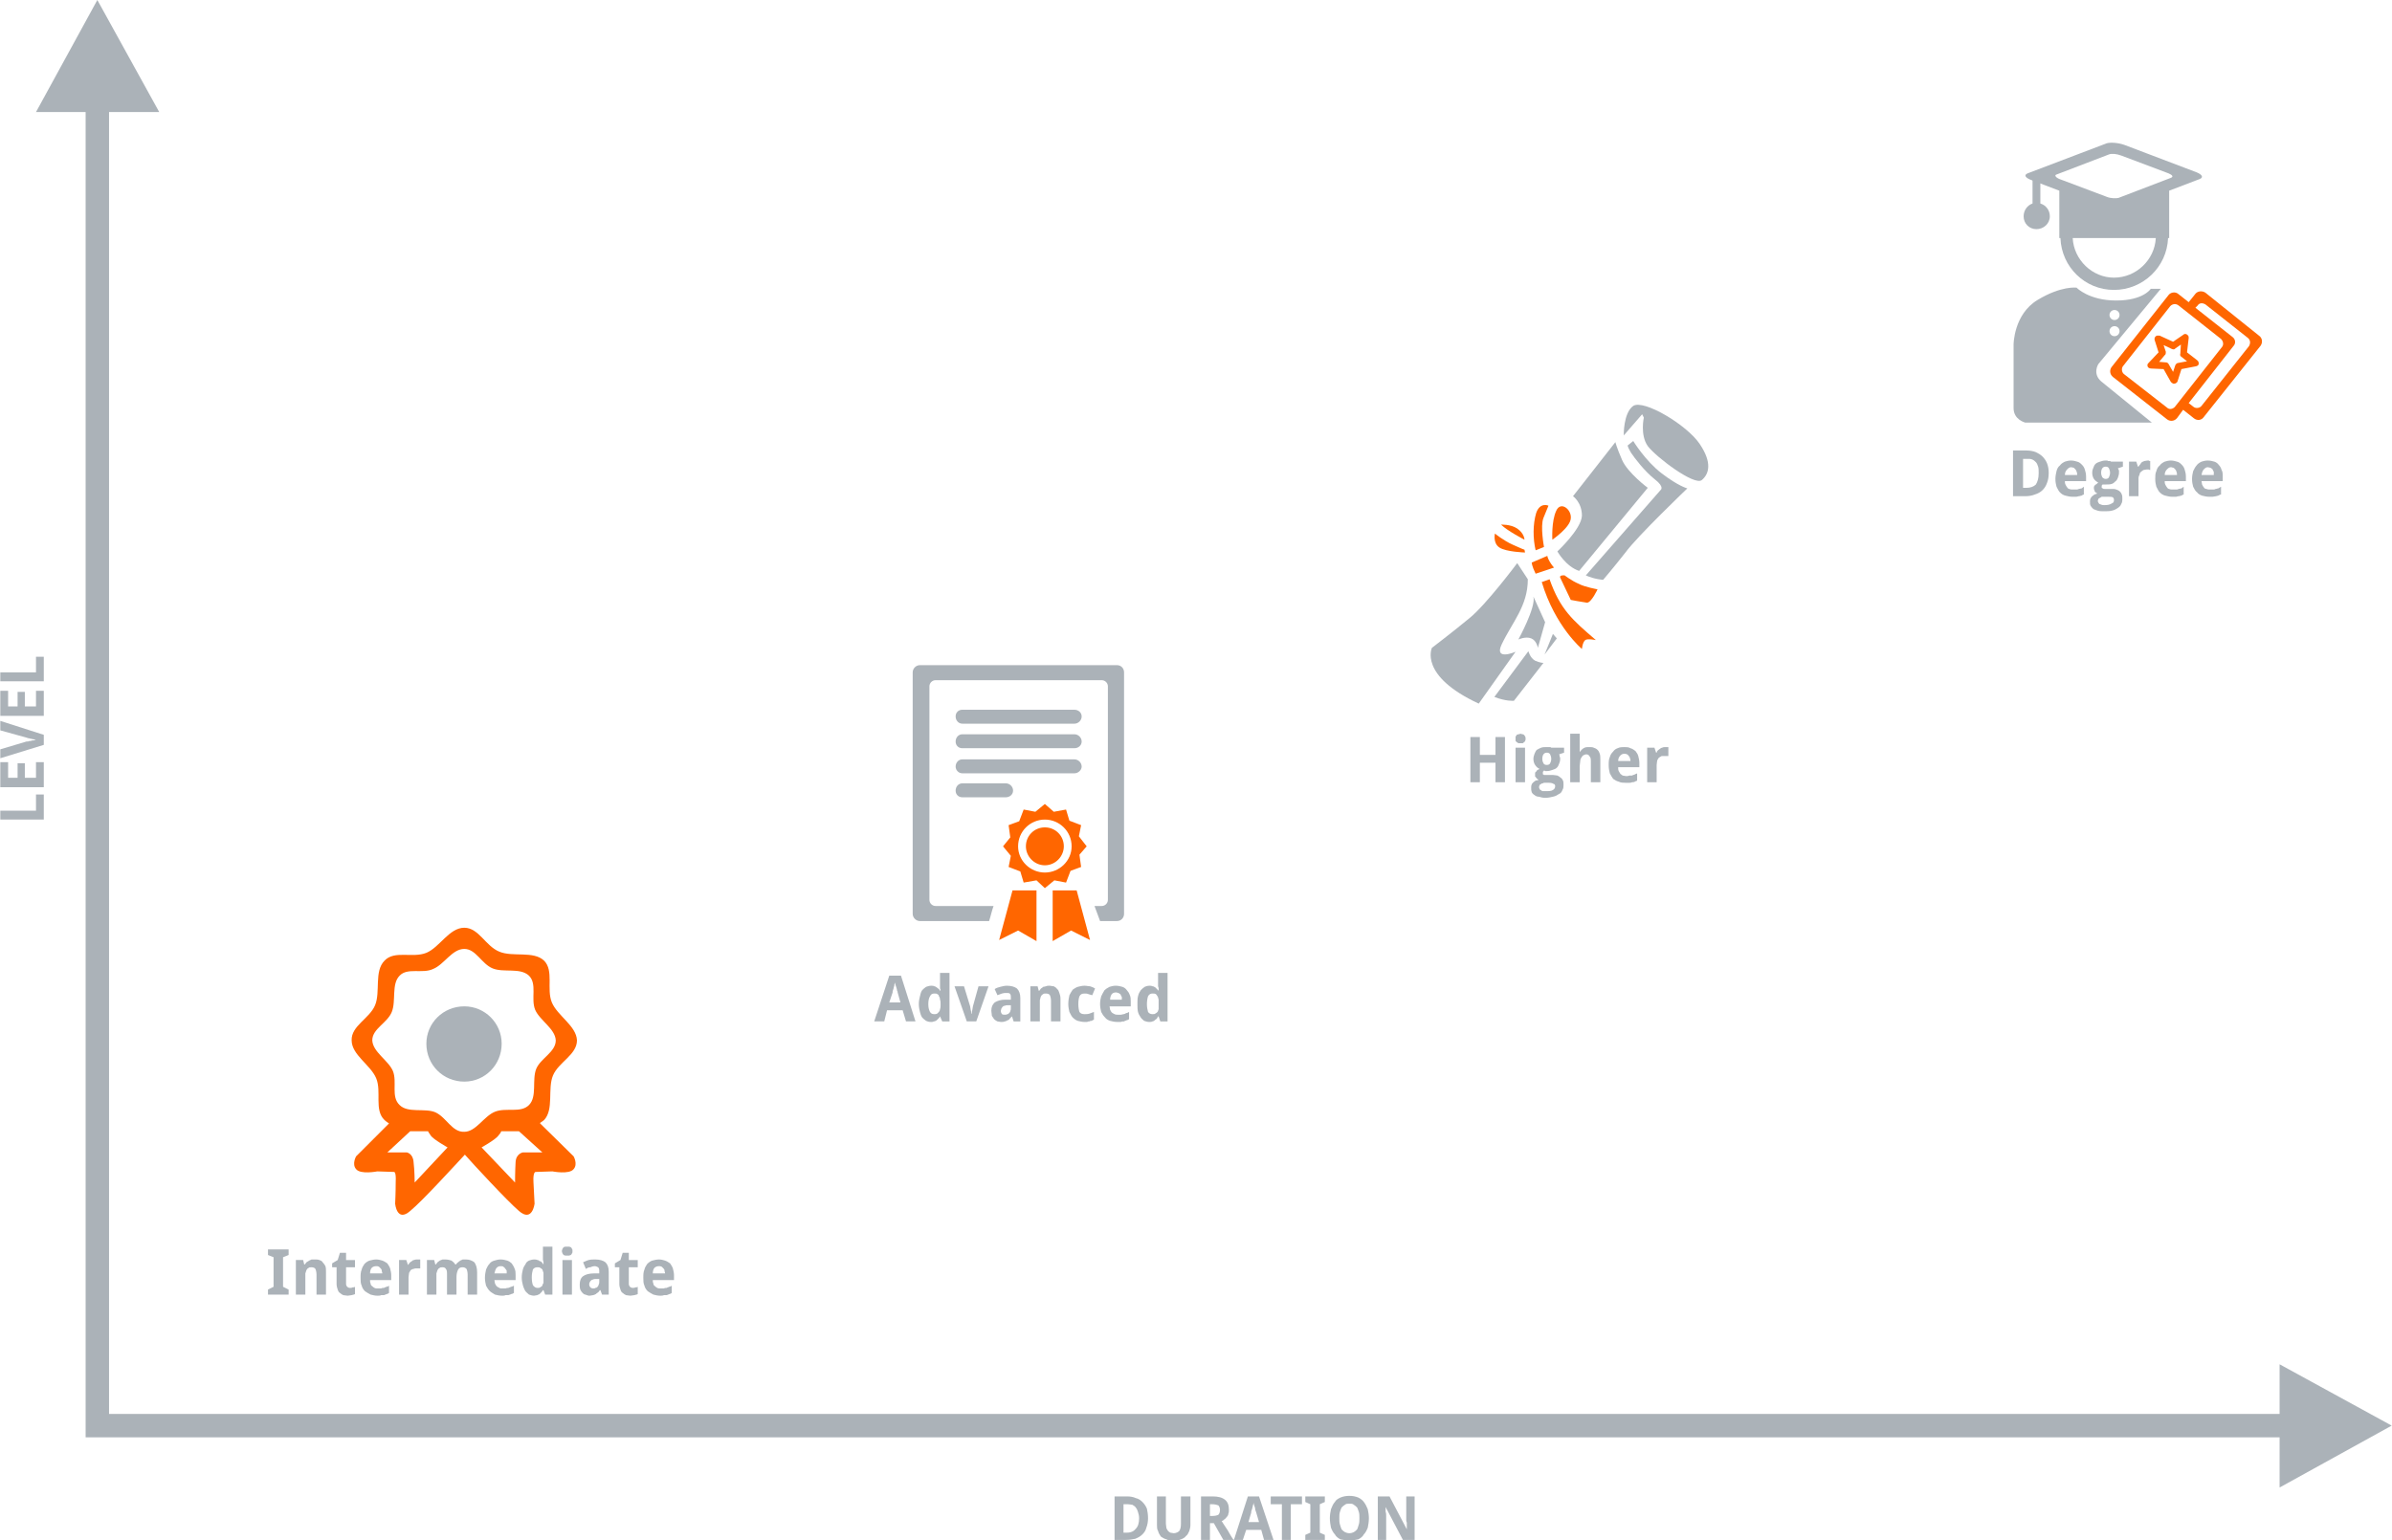 <?xml version="1.0" encoding="UTF-8"?>
<!DOCTYPE svg PUBLIC "-//W3C//DTD SVG 1.1//EN" "http://www.w3.org/Graphics/SVG/1.1/DTD/svg11.dtd">
<!-- Creator: CorelDRAW 2019 (64-Bit) -->
<svg xmlns="http://www.w3.org/2000/svg" xml:space="preserve" width="801px" height="516px" version="1.1" style="shape-rendering:geometricPrecision; text-rendering:geometricPrecision; image-rendering:optimizeQuality; fill-rule:evenodd; clip-rule:evenodd"
viewBox="0 0 42.88 27.63"
 xmlns:xlink="http://www.w3.org/1999/xlink">
 <defs>
  <style type="text/css">
   <![CDATA[
    .fil3 {fill:none}
    .fil0 {fill:#ABB2B8}
    .fil4 {fill:#ABB2B8}
    .fil1 {fill:#FF6600}
    .fil5 {fill:#ABB2B8;fill-rule:nonzero}
    .fil2 {fill:#FF6600;fill-rule:nonzero}
   ]]>
  </style>
 </defs>
 <g id="Layer_x0020_1">
  <g id="_2381186301072">
   <path class="fil0" d="M36.58 3.65c0.1,0.03 0.17,0.12 0.17,0.23 0,0.13 -0.11,0.23 -0.24,0.23 -0.13,0 -0.23,-0.1 -0.23,-0.23 0,-0.11 0.07,-0.2 0.16,-0.23l0 -0.46 0.14 0 0 0.46z"/>
   <path class="fil0" d="M36.35 3.11l1.42 -0.54c0.07,-0.02 0.21,-0.01 0.32,0.03l1.29 0.49c0.1,0.04 0.13,0.09 0.06,0.12l-0.55 0.21 0 0.85 -0.02 0c-0.02,0.52 -0.45,0.93 -0.97,0.93 -0.52,0 -0.94,-0.41 -0.96,-0.93l-0.02 0 0 -0.85 -0.5 -0.19c-0.11,-0.04 -0.14,-0.09 -0.07,-0.12zm0.81 1.16l1.49 0c-0.02,0.39 -0.35,0.71 -0.75,0.71 -0.39,0 -0.72,-0.32 -0.74,-0.71zm-0.29 -1.14l0.94 -0.36c0.05,-0.02 0.14,-0.01 0.22,0.02l0.85 0.32c0.07,0.03 0.09,0.06 0.04,0.08l-0.94 0.36c-0.04,0.01 -0.14,0.01 -0.21,-0.02l-0.85 -0.32c-0.07,-0.03 -0.09,-0.07 -0.05,-0.08z"/>
   <path class="fil0" d="M38.74 5.18l-1.12 1.35c0,0 -0.11,0.17 0.05,0.31 0.16,0.13 0.91,0.74 0.91,0.74l-2.27 0c0,0 -0.21,-0.05 -0.21,-0.26 0,-0.21 0,-1.14 0,-1.14 0,0 0,-0.54 0.43,-0.8 0.43,-0.26 0.7,-0.22 0.7,-0.22 0,0 0.22,0.23 0.71,0.23 0.49,0 0.62,-0.21 0.62,-0.21l0.18 0zm-0.83 0.38c0.05,0 0.09,0.04 0.09,0.09 0,0.05 -0.04,0.09 -0.09,0.09 -0.05,0 -0.09,-0.04 -0.09,-0.09 0,-0.05 0.04,-0.09 0.09,-0.09zm0 0.29c0.05,0 0.09,0.04 0.09,0.09 0,0.05 -0.04,0.09 -0.09,0.09 -0.05,0 -0.09,-0.04 -0.09,-0.09 0,-0.05 0.04,-0.09 0.09,-0.09z"/>
   <path class="fil1" d="M39.05 5.27l0.19 0.15 0.12 -0.15c0.04,-0.05 0.12,-0.06 0.18,-0.02l0.96 0.77c0.06,0.04 0.07,0.12 0.03,0.18l-1.02 1.28c-0.04,0.06 -0.12,0.07 -0.18,0.02l-0.19 -0.15 -0.11 0.15c-0.05,0.06 -0.13,0.06 -0.18,0.02l-0.97 -0.76c-0.06,-0.05 -0.06,-0.13 -0.02,-0.18l1.02 -1.29c0.04,-0.05 0.12,-0.06 0.17,-0.02zm0.31 0.25l0.66 0.52c0.06,0.04 0.07,0.12 0.02,0.17l-0.8 1.02 0.09 0.07c0.04,0.03 0.11,0.02 0.14,-0.02l0.85 -1.07c0.03,-0.05 0.03,-0.11 -0.02,-0.15l-0.76 -0.6c-0.05,-0.03 -0.11,-0.03 -0.14,0.02l-0.04 0.04zm-0.3 -0.04l0.76 0.6c0.04,0.04 0.05,0.1 0.02,0.14l-0.85 1.08c-0.04,0.04 -0.1,0.05 -0.14,0.01l-0.77 -0.6c-0.04,-0.03 -0.05,-0.1 -0.02,-0.14l0.85 -1.08c0.04,-0.04 0.1,-0.05 0.15,-0.01z"/>
   <path class="fil2" d="M39.24 6.06l-0.03 0.26 0.18 0.14c0.03,0.02 0.04,0.06 0.02,0.09 -0.01,0.01 -0.03,0.02 -0.04,0.02l-0.26 0.05 -0.07 0.22c-0.01,0.03 -0.05,0.05 -0.08,0.04 -0.02,-0.01 -0.03,-0.02 -0.04,-0.03l0 0 -0.13 -0.23 -0.22 -0.01c-0.04,0 -0.07,-0.02 -0.07,-0.06 0,-0.02 0.01,-0.03 0.02,-0.04l0.18 -0.19 -0.07 -0.22c-0.01,-0.04 0.01,-0.07 0.04,-0.08 0.02,0 0.03,0 0.05,0l0 0 0.24 0.11 0.19 -0.13c0.02,-0.02 0.06,-0.01 0.08,0.02 0.01,0.01 0.01,0.03 0.01,0.04l0 0zm-0.15 0.28l0.01 -0.16 -0.1 0.07c-0.01,0.02 -0.04,0.02 -0.06,0.01l-0.15 -0.07 0.04 0.12c0,0.02 0,0.05 -0.02,0.06l-0.1 0.12 0.12 0.01c0.02,0 0.04,0.01 0.05,0.03l0.08 0.14 0.04 -0.12c0.01,-0.02 0.03,-0.04 0.05,-0.04l0.16 -0.03 -0.1 -0.08c-0.02,-0.01 -0.03,-0.03 -0.02,-0.06z"/>
   <polygon class="fil3" points="34.8,2.09 41.15,2.09 41.15,8.05 34.8,8.05 "/>
  </g>
  <g id="_2381186317584">
   <g>
    <path class="fil4" d="M16.49 11.93l3.53 0c0.08,0 0.13,0.06 0.13,0.13l0 4.33c0,0.07 -0.05,0.13 -0.13,0.13l-0.3 0 -0.1 -0.27 0.13 0c0.06,0 0.11,-0.05 0.11,-0.11l0 -3.83c0,-0.06 -0.05,-0.11 -0.11,-0.11l-2.98 0c-0.06,0 -0.11,0.05 -0.11,0.11l0 3.83c0,0.06 0.05,0.11 0.11,0.11l1.04 0c-0.03,0.08 -0.05,0.18 -0.08,0.27l-1.24 0c-0.07,0 -0.13,-0.06 -0.13,-0.13l0 -4.33c0,-0.07 0.06,-0.13 0.13,-0.13z"/>
    <path class="fil4" d="M17.25 12.73l2.01 0c0.07,0 0.13,0.05 0.13,0.12l0 0c0,0.07 -0.06,0.13 -0.13,0.13l-2.01 0c-0.07,0 -0.12,-0.06 -0.12,-0.13l0 0c0,-0.07 0.05,-0.12 0.12,-0.12z"/>
    <path class="fil4" d="M17.25 13.17l2.01 0c0.07,0 0.13,0.06 0.13,0.13l0 0c0,0.07 -0.06,0.12 -0.13,0.12l-2.01 0c-0.07,0 -0.12,-0.05 -0.12,-0.12l0 0c0,-0.07 0.05,-0.13 0.12,-0.13z"/>
    <path class="fil4" d="M17.25 13.62l2.01 0c0.07,0 0.13,0.06 0.13,0.13l0 0c0,0.06 -0.06,0.12 -0.13,0.12l-2.01 0c-0.07,0 -0.12,-0.06 -0.12,-0.12l0 0c0,-0.07 0.05,-0.13 0.12,-0.13z"/>
    <path class="fil4" d="M17.25 14.05l0.78 0c0.07,0 0.13,0.06 0.13,0.13l0 0c0,0.07 -0.06,0.12 -0.13,0.12l-0.78 0c-0.07,0 -0.12,-0.05 -0.12,-0.12l0 0c0,-0.07 0.05,-0.13 0.12,-0.13z"/>
    <path class="fil1" d="M18.73 14.42l0.16 0.14 0.22 -0.04 0.06 0.2 0.21 0.08 -0.04 0.2 0.14 0.18 -0.13 0.15 0.03 0.22 -0.19 0.07 -0.08 0.21 -0.21 -0.04 -0.17 0.14 -0.15 -0.14 -0.23 0.04 -0.06 -0.2 -0.21 -0.08 0.04 -0.2 -0.14 -0.17 0.13 -0.16 -0.03 -0.22 0.19 -0.07 0.08 -0.21 0.21 0.04 0.17 -0.14zm0 0.28c0.26,0 0.48,0.21 0.48,0.48 0,0.26 -0.22,0.47 -0.48,0.47 -0.26,0 -0.48,-0.21 -0.48,-0.47 0,-0.27 0.22,-0.48 0.48,-0.48zm0 0.14c0.19,0 0.34,0.15 0.34,0.34 0,0.18 -0.15,0.34 -0.34,0.34 -0.19,0 -0.34,-0.16 -0.34,-0.34 0,-0.19 0.15,-0.34 0.34,-0.34zm-0.15 1.13l-0.43 0 -0.24 0.89 0.34 -0.17 0.33 0.19 0 -0.91zm0.29 0l0.43 0 0.24 0.89 -0.34 -0.17 -0.33 0.19 0 -0.91z"/>
   </g>
   <polygon class="fil3" points="15.08,11.28 21.44,11.28 21.44,17.24 15.08,17.24 "/>
  </g>
  <g id="_2381122116144">
   <g>
    <path class="fil4" d="M26.79 12.5l0.61 -0.82c0,0 0.03,0.12 0.12,0.17 0.09,0.04 0.15,0.04 0.15,0.04l-0.53 0.68c0,0 -0.15,0.01 -0.35,-0.07z"/>
    <path class="fil4" d="M26.51 12.62l0.66 -0.93c0,0 -0.39,0.17 -0.25,-0.13 0.19,-0.4 0.47,-0.69 0.47,-1.17l-0.19 -0.29c0,0 -0.56,0.75 -0.86,0.99 -0.29,0.24 -0.67,0.53 -0.67,0.53 0,0 -0.24,0.5 0.84,1z"/>
    <path class="fil4" d="M27.49 10.7l0.21 0.46 -0.13 0.46c0,0 -0.02,-0.13 -0.12,-0.17 -0.1,-0.04 -0.23,0.02 -0.23,0.02 0,0 0.32,-0.58 0.27,-0.77z"/>
    <polygon class="fil4" points="27.69,11.74 27.84,11.37 27.91,11.45 "/>
    <path class="fil1" d="M27.97 10.36l0.19 0.4c0,0 0.21,0.04 0.29,0.05 0.08,0 0.19,-0.24 0.19,-0.24 0,0 -0.23,-0.04 -0.34,-0.1 -0.12,-0.05 -0.25,-0.15 -0.25,-0.15 0,0 -0.1,-0.01 -0.08,0.04z"/>
    <path class="fil1" d="M27.53 10.29l0.33 -0.11c0,0 -0.04,-0.04 -0.08,-0.11 -0.04,-0.07 -0.04,-0.1 -0.04,-0.1l-0.28 0.12c0,0 0,0.06 0.07,0.2z"/>
    <path class="fil1" d="M26.8 9.57c0,0 0.16,0.13 0.32,0.2 0.15,0.07 0.21,0.09 0.21,0.09l0.01 0.05c0,0 -0.34,-0.01 -0.46,-0.09 -0.12,-0.08 -0.08,-0.25 -0.08,-0.25z"/>
    <path class="fil1" d="M26.91 9.41c0,0 0.17,-0.01 0.29,0.07 0.13,0.09 0.13,0.2 0.13,0.2 0,0 -0.31,-0.16 -0.42,-0.27z"/>
    <path class="fil1" d="M27.53 9.87l0.15 -0.06c0,0 -0.07,-0.37 -0.01,-0.52 0.06,-0.15 0.09,-0.22 0.09,-0.22 0,0 -0.15,-0.07 -0.22,0.13 -0.06,0.2 -0.06,0.46 -0.01,0.67z"/>
    <path class="fil1" d="M27.83 9.68c0,0 0.32,-0.22 0.33,-0.38 0.02,-0.16 -0.18,-0.32 -0.26,-0.14 -0.09,0.19 -0.07,0.52 -0.07,0.52z"/>
    <path class="fil1" d="M27.64 10.44l0.14 -0.05c0.19,0.54 0.41,0.73 0.83,1.09 0,0 -0.15,-0.03 -0.19,0 -0.05,0.04 -0.06,0.16 -0.06,0.16 0,0 -0.48,-0.4 -0.72,-1.2z"/>
    <path class="fil4" d="M28.43 10.32l1.34 -1.53c0,0 0.08,-0.05 -0.1,-0.19 -0.19,-0.15 -0.37,-0.39 -0.43,-0.48 -0.06,-0.1 -0.06,-0.13 -0.06,-0.13l0.1 -0.08c0,0 0.22,0.36 0.51,0.58 0.3,0.23 0.46,0.27 0.46,0.27 0,0 -0.9,0.86 -1.11,1.15 -0.22,0.28 -0.4,0.49 -0.4,0.49 0,0 -0.16,-0.01 -0.31,-0.08z"/>
    <path class="fil4" d="M28.31 10.24l1.23 -1.49c0,0 -0.36,-0.27 -0.46,-0.5 -0.1,-0.23 -0.12,-0.32 -0.12,-0.32l-0.76 0.97c0,0 0.16,0.11 0.16,0.35 -0.01,0.24 -0.44,0.64 -0.44,0.64 0,0 0.15,0.27 0.39,0.35z"/>
    <path class="fil4" d="M29.11 7.81c0,0 -0.01,-0.4 0.17,-0.53 0.19,-0.12 0.96,0.34 1.19,0.68 0.23,0.34 0.17,0.54 0.04,0.65 -0.13,0.11 -0.82,-0.41 -0.97,-0.61 -0.14,-0.2 -0.07,-0.51 -0.07,-0.51l-0.03 -0.06 -0.33 0.38z"/>
   </g>
   <polygon class="fil3" points="24.96,6.96 31.31,6.96 31.31,12.92 24.96,12.92 "/>
  </g>
  <g id="_2381179249184">
   <path class="fil1" d="M8.32 17.02c0.21,0 0.31,0.27 0.51,0.35 0.2,0.08 0.49,-0.02 0.65,0.13 0.15,0.15 0.03,0.41 0.11,0.61 0.08,0.19 0.36,0.34 0.37,0.55 0,0.21 -0.27,0.32 -0.35,0.51 -0.08,0.2 0.02,0.5 -0.13,0.65 -0.15,0.15 -0.41,0.04 -0.61,0.12 -0.2,0.08 -0.34,0.36 -0.55,0.36 -0.22,0.01 -0.32,-0.26 -0.52,-0.35 -0.19,-0.08 -0.49,0.02 -0.64,-0.13 -0.16,-0.15 -0.04,-0.41 -0.12,-0.61 -0.08,-0.19 -0.36,-0.34 -0.37,-0.55 0,-0.21 0.27,-0.31 0.35,-0.51 0.08,-0.2 -0.01,-0.5 0.14,-0.65 0.14,-0.15 0.41,-0.03 0.6,-0.12 0.2,-0.08 0.34,-0.36 0.56,-0.36zm1.36 3.13l0.6 0.59c0,0 0.08,0.14 0,0.23 -0.08,0.1 -0.38,0.04 -0.38,0.04l-0.3 0.01c0,0 -0.05,-0.01 -0.04,0.18 0.01,0.2 0.02,0.39 0.02,0.39 0,0 -0.04,0.34 -0.28,0.13 -0.21,-0.18 -0.83,-0.85 -0.97,-1.01 -0.15,0.16 -0.76,0.83 -0.98,1.01 -0.24,0.21 -0.27,-0.13 -0.27,-0.13 0,0 0.01,-0.19 0.01,-0.39 0.01,-0.19 -0.03,-0.18 -0.03,-0.18l-0.3 -0.01c0,0 -0.3,0.06 -0.38,-0.04 -0.08,-0.09 0,-0.23 0,-0.23l0.59 -0.59c-0.03,-0.02 -0.06,-0.04 -0.08,-0.06 -0.19,-0.18 -0.05,-0.51 -0.15,-0.75 -0.1,-0.24 -0.44,-0.42 -0.44,-0.68 -0.01,-0.26 0.32,-0.39 0.42,-0.63 0.1,-0.24 -0.02,-0.61 0.17,-0.8 0.18,-0.19 0.5,-0.04 0.75,-0.14 0.24,-0.1 0.41,-0.45 0.68,-0.45 0.26,0 0.38,0.33 0.63,0.43 0.24,0.1 0.61,-0.02 0.8,0.16 0.18,0.18 0.04,0.51 0.14,0.75 0.1,0.24 0.44,0.42 0.45,0.68 0,0.26 -0.33,0.39 -0.43,0.63 -0.1,0.24 0.02,0.61 -0.16,0.8 -0.03,0.02 -0.05,0.04 -0.07,0.05 0,0 0,0.01 0,0.01zm-2.33 0.14l-0.41 0.38 0.35 0c0,0 0.11,0.02 0.12,0.17 0.02,0.16 0.02,0.37 0.02,0.37l0.59 -0.63c0,0 -0.25,-0.14 -0.3,-0.21 -0.05,-0.07 -0.05,-0.08 -0.05,-0.08l-0.32 0zm1.95 0l0.42 0.38 -0.35 0c0,0 -0.12,0.02 -0.13,0.17 -0.01,0.16 -0.01,0.37 -0.01,0.37l-0.6 -0.63c0,0 0.25,-0.14 0.3,-0.21 0.06,-0.07 0.05,-0.08 0.05,-0.08l0.32 0z"/>
   <polygon class="fil3" points="5.14,16.23 11.49,16.23 11.49,22.19 5.14,22.19 "/>
   <path class="fil4" d="M8.32 18.05c0.37,0 0.67,0.3 0.67,0.67 0,0.38 -0.3,0.68 -0.67,0.68 -0.38,0 -0.68,-0.3 -0.68,-0.68 0,-0.37 0.3,-0.67 0.68,-0.67z"/>
  </g>
  <g>
   <path class="fil5" d="M2.85 2.01l-2.21 0 1.1 -2.01 1.11 2.01zm-1.32 23.56l0 -23.74 0.42 0 0 23.74 -0.21 0.21 -0.21 -0.21zm0.21 0.21l-0.21 0 0 -0.21 0.21 0.21zm39.31 0l-39.31 0 0 -0.42 39.31 0 0 0.42zm-0.18 -1.31l2.01 1.1 -2.01 1.11 0 -2.21z"/>
  </g>
  <path class="fil5" d="M0.78 14.7l-0.78 0 0 -0.16 0.64 0 0 -0.29 0.14 0 0 0.45zm0 -1.03l0 0.45 -0.78 0 0 -0.45 0.14 0 0 0.28 0.17 0 0 -0.26 0.13 0 0 0.26 0.2 0 0 -0.28 0.14 0zm-0.78 -0.57l0 -0.17 0.78 0.25 0 0.18 -0.78 0.24 0 -0.16 0.47 -0.14c0.01,0 0.02,0 0.03,0 0.01,-0.01 0.03,-0.01 0.05,-0.01 0.01,-0.01 0.03,-0.01 0.05,-0.01 0.02,-0.01 0.03,-0.01 0.04,-0.01 -0.01,0 -0.02,-0.01 -0.04,-0.01 -0.02,0 -0.04,-0.01 -0.05,-0.01 -0.02,0 -0.03,-0.01 -0.05,-0.01 -0.01,0 -0.02,-0.01 -0.03,-0.01l-0.47 -0.13zm0.78 -0.71l0 0.45 -0.78 0 0 -0.45 0.14 0 0 0.28 0.17 0 0 -0.26 0.13 0 0 0.26 0.2 0 0 -0.28 0.14 0zm0 -0.17l-0.78 0 0 -0.16 0.64 0 0 -0.28 0.14 0 0 0.44z"/>
  <path class="fil5" d="M20.58 27.23c0,0.06 -0.01,0.12 -0.03,0.17 -0.01,0.05 -0.04,0.09 -0.07,0.12 -0.04,0.04 -0.08,0.06 -0.13,0.08 -0.05,0.01 -0.1,0.02 -0.17,0.02l-0.2 0 0 -0.78 0.23 0c0.05,0 0.11,0.01 0.15,0.03 0.05,0.01 0.09,0.04 0.12,0.07 0.03,0.03 0.06,0.07 0.08,0.12 0.01,0.05 0.02,0.1 0.02,0.17zm-0.16 0c0,-0.04 -0.01,-0.08 -0.02,-0.11 -0.01,-0.03 -0.02,-0.06 -0.04,-0.08 -0.01,-0.02 -0.03,-0.03 -0.06,-0.05 -0.02,0 -0.05,-0.01 -0.08,-0.01l-0.08 0 0 0.51 0.06 0c0.08,0 0.13,-0.03 0.16,-0.07 0.04,-0.04 0.06,-0.1 0.06,-0.19zm0.92 -0.39l0 0.51c0,0.04 -0.01,0.08 -0.02,0.11 -0.02,0.04 -0.03,0.07 -0.06,0.09 -0.02,0.03 -0.06,0.05 -0.09,0.06 -0.04,0.02 -0.09,0.02 -0.14,0.02 -0.04,0 -0.09,0 -0.12,-0.02 -0.04,-0.01 -0.07,-0.03 -0.1,-0.05 -0.02,-0.03 -0.04,-0.06 -0.05,-0.1 -0.02,-0.03 -0.02,-0.07 -0.02,-0.11l0 -0.51 0.16 0 0 0.49c0,0.03 0.01,0.06 0.01,0.08 0.01,0.02 0.02,0.04 0.03,0.05 0.01,0.01 0.02,0.02 0.04,0.03 0.02,0 0.04,0.01 0.06,0.01 0.04,0 0.08,-0.02 0.1,-0.04 0.02,-0.03 0.03,-0.07 0.03,-0.13l0 -0.49 0.17 0zm0.35 0.35l0.05 0c0.04,0 0.08,-0.01 0.1,-0.02 0.02,-0.02 0.03,-0.05 0.03,-0.09 0,-0.03 -0.01,-0.06 -0.03,-0.08 -0.03,-0.01 -0.06,-0.02 -0.11,-0.02l-0.04 0 0 0.21zm0 0.13l0 0.3 -0.16 0 0 -0.78 0.21 0c0.1,0 0.17,0.02 0.22,0.06 0.05,0.04 0.07,0.1 0.07,0.18 0,0.02 0,0.05 -0.01,0.07 0,0.02 -0.01,0.04 -0.03,0.06 -0.01,0.01 -0.02,0.03 -0.04,0.04 -0.01,0.01 -0.03,0.03 -0.05,0.03 0.04,0.07 0.08,0.12 0.11,0.17 0.01,0.02 0.03,0.05 0.04,0.07 0.01,0.02 0.02,0.03 0.03,0.05 0.01,0.02 0.02,0.03 0.03,0.04l0.01 0.01 -0.19 0 -0.17 -0.3 -0.07 0zm0.97 0.3l-0.05 -0.18 -0.27 0 -0.06 0.18 -0.16 0 0.25 -0.78 0.2 0 0.26 0.78 -0.17 0zm-0.09 -0.32l-0.05 -0.17c0,-0.01 -0.01,-0.02 -0.01,-0.03 -0.01,-0.02 -0.01,-0.03 -0.01,-0.05 -0.01,-0.02 -0.01,-0.04 -0.02,-0.06 0,-0.01 -0.01,-0.03 -0.01,-0.04 0,0.01 0,0.02 0,0.03 -0.01,0.01 -0.01,0.02 -0.01,0.03 0,0.01 -0.01,0.02 -0.01,0.04 0,0.01 -0.01,0.02 -0.01,0.03 0,0.01 -0.01,0.02 -0.01,0.03 0,0.01 0,0.01 0,0.02l-0.05 0.17 0.19 0zm0.57 0.32l-0.16 0 0 -0.64 -0.2 0 0 -0.14 0.56 0 0 0.14 -0.2 0 0 0.64zm0.61 0l-0.35 0 0 -0.09 0.09 -0.04 0 -0.51 -0.09 -0.04 0 -0.1 0.35 0 0 0.1 -0.09 0.04 0 0.51 0.09 0.04 0 0.09zm0.79 -0.39c0,0.06 -0.01,0.12 -0.02,0.17 -0.02,0.05 -0.04,0.09 -0.07,0.12 -0.02,0.04 -0.06,0.07 -0.1,0.09 -0.05,0.01 -0.1,0.02 -0.16,0.02 -0.06,0 -0.11,-0.01 -0.16,-0.02 -0.04,-0.02 -0.08,-0.05 -0.1,-0.09 -0.03,-0.03 -0.05,-0.07 -0.07,-0.12 -0.01,-0.05 -0.02,-0.11 -0.02,-0.17 0,-0.06 0.01,-0.11 0.02,-0.16 0.02,-0.05 0.04,-0.1 0.07,-0.13 0.02,-0.04 0.06,-0.06 0.1,-0.08 0.05,-0.02 0.1,-0.03 0.16,-0.03 0.06,0 0.11,0.01 0.16,0.03 0.04,0.02 0.08,0.05 0.1,0.08 0.03,0.04 0.05,0.08 0.07,0.13 0.01,0.05 0.02,0.1 0.02,0.16zm-0.53 0c0,0.04 0,0.08 0.01,0.11 0.01,0.04 0.02,0.06 0.03,0.09 0.02,0.02 0.04,0.04 0.06,0.05 0.02,0.01 0.05,0.02 0.08,0.02 0.03,0 0.06,-0.01 0.08,-0.02 0.02,-0.01 0.04,-0.03 0.06,-0.05 0.01,-0.03 0.02,-0.05 0.03,-0.09 0.01,-0.03 0.01,-0.07 0.01,-0.11 0,-0.04 0,-0.08 -0.01,-0.11 -0.01,-0.03 -0.02,-0.06 -0.03,-0.08 -0.02,-0.02 -0.04,-0.04 -0.06,-0.05 -0.02,-0.02 -0.05,-0.02 -0.08,-0.02 -0.03,0 -0.06,0 -0.08,0.02 -0.02,0.01 -0.04,0.03 -0.06,0.05 -0.01,0.02 -0.02,0.05 -0.03,0.08 -0.01,0.03 -0.01,0.07 -0.01,0.11zm1.35 0.39l-0.21 0 -0.31 -0.59 0 0c0,0.03 0,0.06 0,0.08 0.01,0.03 0.01,0.05 0.01,0.08 0,0.02 0,0.05 0,0.07l0 0.36 -0.15 0 0 -0.78 0.21 0 0.31 0.59 0 0c0,-0.03 0,-0.06 0,-0.08 0,-0.01 0,-0.03 0,-0.04 0,-0.01 -0.01,-0.02 -0.01,-0.03 0,-0.02 0,-0.03 0,-0.04 0,-0.01 0,-0.02 0,-0.03l0 -0.37 0.15 0 0 0.78z"/>
  <path class="fil5" d="M5.17 23.22l-0.37 0 0 -0.09 0.1 -0.05 0 -0.53 -0.1 -0.04 0 -0.1 0.37 0 0 0.1 -0.1 0.04 0 0.53 0.1 0.05 0 0.09zm0.67 0l-0.17 0 0 -0.36c0,-0.04 -0.01,-0.08 -0.02,-0.1 -0.01,-0.02 -0.04,-0.03 -0.07,-0.03 -0.02,0 -0.04,0 -0.05,0.01 -0.02,0.01 -0.03,0.02 -0.04,0.04 -0.01,0.02 -0.01,0.04 -0.02,0.06 0,0.03 0,0.06 0,0.09l0 0.29 -0.17 0 0 -0.62 0.13 0 0.02 0.08 0.01 0c0.01,-0.01 0.02,-0.03 0.03,-0.04 0.02,-0.01 0.03,-0.02 0.05,-0.03 0.01,-0.01 0.03,-0.01 0.04,-0.02 0.02,0 0.04,0 0.06,0 0.03,0 0.06,0 0.08,0.01 0.03,0.01 0.05,0.02 0.06,0.04 0.02,0.02 0.04,0.05 0.05,0.07 0.01,0.03 0.01,0.07 0.01,0.11l0 0.4zm0.43 -0.12c0.02,0 0.03,0 0.05,-0.01 0.01,0 0.03,0 0.04,-0.01l0 0.13c-0.01,0.01 -0.03,0.01 -0.06,0.02 -0.02,0 -0.05,0.01 -0.07,0.01 -0.03,0 -0.06,-0.01 -0.08,-0.01 -0.02,-0.01 -0.04,-0.02 -0.06,-0.04 -0.02,-0.01 -0.03,-0.03 -0.04,-0.06 -0.01,-0.03 -0.02,-0.06 -0.02,-0.1l0 -0.3 -0.08 0 0 -0.07 0.1 -0.06 0.04 -0.13 0.11 0 0 0.13 0.16 0 0 0.13 -0.16 0 0 0.3c0,0.02 0.01,0.04 0.02,0.05 0.01,0.01 0.03,0.02 0.05,0.02zm0.47 -0.39c-0.03,0 -0.06,0.01 -0.08,0.03 -0.02,0.02 -0.03,0.06 -0.03,0.1l0.22 0c0,-0.02 -0.01,-0.03 -0.01,-0.05 0,-0.02 -0.01,-0.03 -0.02,-0.04 -0.01,-0.01 -0.02,-0.02 -0.03,-0.03 -0.02,-0.01 -0.03,-0.01 -0.05,-0.01zm0.02 0.53c-0.04,0 -0.08,-0.01 -0.12,-0.02 -0.04,-0.02 -0.07,-0.04 -0.1,-0.06 -0.03,-0.03 -0.05,-0.06 -0.06,-0.1 -0.02,-0.04 -0.02,-0.09 -0.02,-0.14 0,-0.06 0,-0.1 0.02,-0.15 0.01,-0.04 0.03,-0.07 0.05,-0.1 0.03,-0.03 0.06,-0.05 0.09,-0.06 0.04,-0.01 0.08,-0.02 0.12,-0.02 0.04,0 0.08,0.01 0.11,0.02 0.03,0.01 0.06,0.03 0.09,0.05 0.02,0.03 0.04,0.06 0.05,0.09 0.01,0.04 0.02,0.08 0.02,0.12l0 0.09 -0.38 0c0,0.02 0,0.04 0.01,0.06 0,0.02 0.01,0.04 0.03,0.05 0.01,0.01 0.02,0.02 0.04,0.03 0.02,0.01 0.04,0.01 0.06,0.01 0.02,0 0.04,0 0.06,0 0.01,-0.01 0.03,-0.01 0.05,-0.01 0.01,-0.01 0.03,-0.01 0.04,-0.02 0.02,0 0.04,-0.01 0.05,-0.02l0 0.13c-0.01,0.01 -0.03,0.02 -0.04,0.02 -0.02,0.01 -0.03,0.01 -0.05,0.02 -0.02,0 -0.04,0 -0.05,0 -0.02,0.01 -0.04,0.01 -0.07,0.01zm0.72 -0.65c0,0 0.01,0 0.01,0 0.01,0 0.01,0 0.02,0 0,0 0.01,0 0.01,0 0.01,0 0.01,0 0.01,0l0 0.16c0,0 -0.01,0 -0.01,0 -0.01,0 -0.01,0 -0.02,0 0,0 -0.01,0 -0.01,0 -0.01,0 -0.02,0 -0.02,0 -0.02,0 -0.04,0 -0.06,0.01 -0.02,0 -0.03,0.01 -0.05,0.02 -0.01,0.02 -0.02,0.03 -0.03,0.05 0,0.02 -0.01,0.05 -0.01,0.08l0 0.31 -0.17 0 0 -0.62 0.13 0 0.03 0.09 0 0c0.01,-0.01 0.02,-0.03 0.03,-0.04 0.01,-0.01 0.02,-0.02 0.04,-0.03 0.01,-0.01 0.02,-0.02 0.04,-0.02 0.02,-0.01 0.04,-0.01 0.06,-0.01zm0.7 0.63l-0.17 0 0 -0.36c0,-0.04 0,-0.08 -0.02,-0.1 -0.01,-0.02 -0.03,-0.03 -0.06,-0.03 -0.02,0 -0.04,0 -0.05,0.01 -0.02,0.01 -0.03,0.02 -0.04,0.04 -0.01,0.02 -0.01,0.04 -0.02,0.06 0,0.03 0,0.06 0,0.09l0 0.29 -0.17 0 0 -0.62 0.13 0 0.02 0.08 0.01 0c0.01,-0.01 0.02,-0.03 0.03,-0.04 0.01,-0.01 0.03,-0.02 0.04,-0.03 0.02,-0.01 0.03,-0.01 0.05,-0.02 0.02,0 0.03,0 0.05,0 0.04,0 0.08,0.01 0.11,0.02 0.03,0.02 0.05,0.04 0.07,0.07l0.01 0c0.01,-0.01 0.02,-0.03 0.04,-0.04 0.01,-0.01 0.02,-0.02 0.04,-0.03 0.01,-0.01 0.03,-0.01 0.04,-0.02 0.02,0 0.04,0 0.06,0 0.06,0 0.11,0.02 0.15,0.05 0.03,0.04 0.05,0.1 0.05,0.18l0 0.4 -0.17 0 0 -0.36c0,-0.04 -0.01,-0.08 -0.02,-0.1 -0.02,-0.02 -0.04,-0.03 -0.07,-0.03 -0.04,0 -0.06,0.01 -0.08,0.04 -0.02,0.04 -0.03,0.08 -0.03,0.14l0 0.31zm0.79 -0.51c-0.03,0 -0.05,0.01 -0.07,0.03 -0.02,0.02 -0.03,0.06 -0.04,0.1l0.22 0c0,-0.02 0,-0.03 0,-0.05 -0.01,-0.02 -0.02,-0.03 -0.03,-0.04 0,-0.01 -0.02,-0.02 -0.03,-0.03 -0.01,-0.01 -0.03,-0.01 -0.05,-0.01zm0.03 0.53c-0.05,0 -0.09,-0.01 -0.13,-0.02 -0.03,-0.02 -0.07,-0.04 -0.09,-0.06 -0.03,-0.03 -0.05,-0.06 -0.07,-0.1 -0.01,-0.04 -0.02,-0.09 -0.02,-0.14 0,-0.06 0.01,-0.1 0.02,-0.15 0.02,-0.04 0.03,-0.07 0.06,-0.1 0.02,-0.03 0.05,-0.05 0.09,-0.06 0.03,-0.01 0.07,-0.02 0.11,-0.02 0.05,0 0.08,0.01 0.12,0.02 0.03,0.01 0.06,0.03 0.08,0.05 0.02,0.03 0.04,0.06 0.05,0.09 0.02,0.04 0.02,0.08 0.02,0.12l0 0.09 -0.38 0c0,0.02 0.01,0.04 0.01,0.06 0.01,0.02 0.02,0.04 0.03,0.05 0.01,0.01 0.03,0.02 0.05,0.03 0.01,0.01 0.03,0.01 0.06,0.01 0.02,0 0.03,0 0.05,0 0.02,-0.01 0.04,-0.01 0.05,-0.01 0.02,-0.01 0.03,-0.01 0.05,-0.02 0.01,0 0.03,-0.01 0.05,-0.02l0 0.13c-0.02,0.01 -0.03,0.02 -0.05,0.02 -0.01,0.01 -0.03,0.01 -0.05,0.02 -0.01,0 -0.03,0 -0.05,0 -0.02,0.01 -0.04,0.01 -0.06,0.01zm0.57 0c-0.03,0 -0.06,-0.01 -0.09,-0.02 -0.02,-0.02 -0.05,-0.04 -0.07,-0.07 -0.01,-0.02 -0.03,-0.06 -0.04,-0.1 -0.01,-0.04 -0.02,-0.08 -0.02,-0.14 0,-0.05 0.01,-0.1 0.02,-0.14 0.01,-0.04 0.03,-0.07 0.05,-0.1 0.01,-0.03 0.04,-0.05 0.06,-0.06 0.03,-0.01 0.06,-0.02 0.09,-0.02 0.02,0 0.04,0 0.06,0.01 0.02,0 0.03,0.01 0.04,0.02 0.02,0 0.03,0.01 0.04,0.02 0.01,0.01 0.02,0.03 0.03,0.04l0 0c0,-0.02 0,-0.03 0,-0.04 0,-0.02 -0.01,-0.03 -0.01,-0.05 0,-0.01 0,-0.02 0,-0.03l0 -0.2 0.17 0 0 0.86 -0.13 0 -0.03 -0.08 -0.01 0c-0.01,0.02 -0.02,0.03 -0.03,0.04 -0.01,0.01 -0.02,0.02 -0.03,0.03 -0.01,0.01 -0.03,0.01 -0.04,0.02 -0.02,0 -0.04,0.01 -0.06,0.01zm0.06 -0.14c0.02,0 0.04,0 0.05,-0.01 0.02,-0.01 0.03,-0.02 0.04,-0.03 0,-0.02 0.01,-0.03 0.02,-0.05 0,-0.03 0,-0.05 0,-0.08l0 -0.02c0,-0.03 0,-0.05 0,-0.08 -0.01,-0.02 -0.01,-0.04 -0.02,-0.06 -0.01,-0.01 -0.02,-0.02 -0.04,-0.03 -0.01,-0.01 -0.03,-0.01 -0.05,-0.01 -0.03,0 -0.06,0.01 -0.08,0.04 -0.01,0.04 -0.02,0.08 -0.02,0.14 0,0.07 0.01,0.11 0.02,0.14 0.02,0.03 0.05,0.05 0.08,0.05zm0.44 -0.66c0,-0.02 0.01,-0.03 0.01,-0.04 0.01,-0.01 0.01,-0.02 0.02,-0.03 0.01,0 0.02,-0.01 0.03,-0.01 0.01,0 0.02,0 0.04,0 0.01,0 0.02,0 0.03,0 0.01,0 0.02,0.01 0.03,0.01 0.01,0.01 0.02,0.02 0.02,0.03 0.01,0.01 0.01,0.02 0.01,0.04 0,0.02 0,0.03 -0.01,0.04 0,0.01 -0.01,0.02 -0.02,0.03 -0.01,0 -0.02,0.01 -0.03,0.01 -0.01,0 -0.02,0 -0.03,0 -0.02,0 -0.03,0 -0.04,0 -0.01,0 -0.02,-0.01 -0.03,-0.01 -0.01,-0.01 -0.01,-0.02 -0.02,-0.03 0,-0.01 -0.01,-0.02 -0.01,-0.04zm0.18 0.78l-0.17 0 0 -0.62 0.17 0 0 0.62zm0.54 0l-0.03 -0.08 -0.01 0c-0.01,0.02 -0.02,0.03 -0.03,0.04 -0.02,0.01 -0.03,0.02 -0.04,0.03 -0.02,0.01 -0.04,0.02 -0.05,0.02 -0.02,0 -0.04,0.01 -0.07,0.01 -0.02,0 -0.04,-0.01 -0.07,-0.02 -0.02,0 -0.04,-0.02 -0.05,-0.03 -0.02,-0.02 -0.03,-0.04 -0.04,-0.06 -0.01,-0.03 -0.01,-0.06 -0.01,-0.09 0,-0.07 0.02,-0.12 0.06,-0.15 0.04,-0.03 0.11,-0.05 0.19,-0.05l0.1 0 0 -0.05c0,-0.03 -0.01,-0.05 -0.02,-0.06 -0.02,-0.01 -0.04,-0.02 -0.06,-0.02 -0.03,0 -0.06,0.01 -0.08,0.02 -0.03,0 -0.05,0.01 -0.08,0.03l-0.05 -0.12c0.03,-0.01 0.06,-0.03 0.1,-0.04 0.04,-0.01 0.08,-0.01 0.12,-0.01 0.08,0 0.14,0.02 0.18,0.05 0.04,0.04 0.06,0.09 0.06,0.17l0 0.41 -0.12 0zm-0.05 -0.28l-0.06 0c-0.02,0 -0.04,0 -0.05,0.01 -0.02,0 -0.03,0.01 -0.04,0.02 -0.01,0.01 -0.02,0.02 -0.02,0.03 -0.01,0.01 -0.01,0.02 -0.01,0.04 0,0.02 0.01,0.04 0.02,0.05 0.01,0.01 0.03,0.02 0.05,0.02 0.02,0 0.03,0 0.04,-0.01 0.02,0 0.03,-0.01 0.04,-0.02 0.01,-0.01 0.02,-0.03 0.02,-0.04 0.01,-0.02 0.01,-0.03 0.01,-0.05l0 -0.05zm0.6 0.16c0.01,0 0.03,0 0.05,-0.01 0.01,0 0.03,0 0.04,-0.01l0 0.13c-0.01,0.01 -0.03,0.01 -0.06,0.02 -0.02,0 -0.05,0.01 -0.07,0.01 -0.03,0 -0.06,-0.01 -0.08,-0.01 -0.02,-0.01 -0.04,-0.02 -0.06,-0.04 -0.02,-0.01 -0.03,-0.03 -0.04,-0.06 -0.01,-0.03 -0.02,-0.06 -0.02,-0.1l0 -0.3 -0.08 0 0 -0.07 0.1 -0.06 0.04 -0.13 0.11 0 0 0.13 0.16 0 0 0.13 -0.16 0 0 0.3c0,0.02 0.01,0.04 0.02,0.05 0.01,0.01 0.03,0.02 0.05,0.02zm0.47 -0.39c-0.03,0 -0.06,0.01 -0.08,0.03 -0.02,0.02 -0.03,0.06 -0.03,0.1l0.22 0c0,-0.02 -0.01,-0.03 -0.01,-0.05 0,-0.02 -0.01,-0.03 -0.02,-0.04 -0.01,-0.01 -0.02,-0.02 -0.03,-0.03 -0.02,-0.01 -0.03,-0.01 -0.05,-0.01zm0.02 0.53c-0.04,0 -0.08,-0.01 -0.12,-0.02 -0.04,-0.02 -0.07,-0.04 -0.1,-0.06 -0.03,-0.03 -0.05,-0.06 -0.06,-0.1 -0.02,-0.04 -0.02,-0.09 -0.02,-0.14 0,-0.06 0,-0.1 0.02,-0.15 0.01,-0.04 0.03,-0.07 0.05,-0.1 0.03,-0.03 0.06,-0.05 0.09,-0.06 0.04,-0.01 0.08,-0.02 0.12,-0.02 0.04,0 0.08,0.01 0.11,0.02 0.03,0.01 0.06,0.03 0.09,0.05 0.02,0.03 0.04,0.06 0.05,0.09 0.01,0.04 0.02,0.08 0.02,0.12l0 0.09 -0.38 0c0,0.02 0,0.04 0.01,0.06 0,0.02 0.01,0.04 0.03,0.05 0.01,0.01 0.02,0.02 0.04,0.03 0.02,0.01 0.04,0.01 0.06,0.01 0.02,0 0.04,0 0.06,0 0.01,-0.01 0.03,-0.01 0.05,-0.01 0.01,-0.01 0.03,-0.01 0.04,-0.02 0.02,0 0.04,-0.01 0.05,-0.02l0 0.13c-0.01,0.01 -0.03,0.02 -0.04,0.02 -0.02,0.01 -0.03,0.01 -0.05,0.02 -0.02,0 -0.04,0 -0.05,0 -0.02,0.01 -0.05,0.01 -0.07,0.01z"/>
  <path class="fil5" d="M16.24 18.32l-0.06 -0.2 -0.28 0 -0.05 0.2 -0.18 0 0.27 -0.82 0.21 0 0.26 0.82 -0.17 0zm-0.1 -0.34l-0.05 -0.18c0,-0.01 0,-0.02 -0.01,-0.03 0,-0.02 -0.01,-0.04 -0.01,-0.05 -0.01,-0.02 -0.01,-0.04 -0.02,-0.06 0,-0.02 -0.01,-0.03 -0.01,-0.05 0,0.01 0,0.02 0,0.03 -0.01,0.01 -0.01,0.02 -0.01,0.04 0,0.01 -0.01,0.02 -0.01,0.03 0,0.02 -0.01,0.03 -0.01,0.04 0,0.01 -0.01,0.02 -0.01,0.03 0,0.01 0,0.01 0,0.02l-0.06 0.18 0.2 0zm0.55 0.35c-0.04,0 -0.07,-0.01 -0.09,-0.02 -0.03,-0.02 -0.05,-0.04 -0.07,-0.06 -0.02,-0.03 -0.03,-0.06 -0.04,-0.1 -0.01,-0.04 -0.02,-0.09 -0.02,-0.14 0,-0.06 0.01,-0.1 0.02,-0.14 0.01,-0.05 0.02,-0.08 0.04,-0.11 0.02,-0.02 0.04,-0.04 0.07,-0.06 0.03,-0.01 0.06,-0.02 0.09,-0.02 0.02,0 0.04,0 0.06,0.01 0.01,0 0.03,0.01 0.04,0.02 0.01,0.01 0.03,0.02 0.04,0.03 0.01,0.01 0.02,0.02 0.02,0.03l0.01 0c0,-0.01 0,-0.03 -0.01,-0.04 0,-0.02 0,-0.03 0,-0.04 0,-0.02 0,-0.03 0,-0.04l0 -0.2 0.17 0 0 0.87 -0.13 0 -0.04 -0.09 0 0c-0.01,0.02 -0.02,0.03 -0.03,0.04 -0.01,0.01 -0.02,0.02 -0.03,0.03 -0.02,0.01 -0.03,0.02 -0.05,0.02 -0.02,0.01 -0.03,0.01 -0.05,0.01zm0.06 -0.14c0.02,0 0.03,0 0.05,-0.01 0.01,-0.01 0.02,-0.02 0.03,-0.03 0.01,-0.01 0.02,-0.03 0.02,-0.05 0.01,-0.02 0.01,-0.05 0.01,-0.08l0 -0.01c0,-0.03 0,-0.06 -0.01,-0.08 0,-0.03 -0.01,-0.05 -0.02,-0.06 0,-0.02 -0.01,-0.03 -0.03,-0.04 -0.01,-0.01 -0.03,-0.01 -0.05,-0.01 -0.04,0 -0.06,0.01 -0.08,0.05 -0.02,0.03 -0.03,0.08 -0.03,0.14 0,0.06 0.01,0.1 0.03,0.14 0.02,0.03 0.04,0.04 0.08,0.04zm0.58 0.13l-0.22 -0.63 0.17 0 0.11 0.36c0,0.02 0.01,0.04 0.01,0.06 0.01,0.03 0.01,0.05 0.01,0.07l0.01 0c0,-0.02 0,-0.04 0.01,-0.07 0,-0.02 0.01,-0.04 0.01,-0.06l0.1 -0.36 0.18 0 -0.22 0.63 -0.17 0zm0.84 0l-0.03 -0.09 0 0c-0.02,0.02 -0.03,0.03 -0.04,0.04 -0.01,0.02 -0.03,0.03 -0.04,0.03 -0.02,0.01 -0.03,0.02 -0.05,0.02 -0.02,0.01 -0.04,0.01 -0.06,0.01 -0.03,0 -0.05,-0.01 -0.07,-0.01 -0.02,-0.01 -0.04,-0.02 -0.06,-0.04 -0.01,-0.02 -0.03,-0.04 -0.04,-0.06 0,-0.03 -0.01,-0.06 -0.01,-0.09 0,-0.07 0.02,-0.11 0.06,-0.15 0.05,-0.03 0.11,-0.05 0.19,-0.05l0.1 0 0 -0.05c0,-0.02 0,-0.04 -0.02,-0.06 -0.01,-0.01 -0.04,-0.01 -0.06,-0.01 -0.03,0 -0.05,0 -0.08,0.01 -0.03,0.01 -0.05,0.02 -0.08,0.03l-0.05 -0.11c0.03,-0.02 0.06,-0.03 0.1,-0.04 0.04,-0.01 0.08,-0.02 0.12,-0.02 0.08,0 0.14,0.02 0.18,0.05 0.04,0.04 0.06,0.1 0.06,0.17l0 0.42 -0.12 0zm-0.05 -0.29l-0.05 0c-0.03,0 -0.04,0 -0.06,0.01 -0.02,0 -0.03,0.01 -0.04,0.02 -0.01,0.01 -0.01,0.02 -0.02,0.03 0,0.01 -0.01,0.03 -0.01,0.04 0,0.03 0.01,0.04 0.02,0.06 0.02,0.01 0.03,0.01 0.05,0.01 0.02,0 0.03,0 0.05,-0.01 0.01,0 0.02,-0.01 0.03,-0.02 0.01,-0.01 0.02,-0.02 0.02,-0.04 0.01,-0.01 0.01,-0.03 0.01,-0.05l0 -0.05zm0.89 0.29l-0.17 0 0 -0.37c0,-0.04 -0.01,-0.08 -0.02,-0.1 -0.01,-0.02 -0.04,-0.03 -0.07,-0.03 -0.02,0 -0.04,0 -0.05,0.01 -0.02,0.01 -0.03,0.02 -0.04,0.04 -0.01,0.02 -0.01,0.04 -0.02,0.07 0,0.02 0,0.05 0,0.08l0 0.3 -0.17 0 0 -0.63 0.13 0 0.02 0.08 0.01 0c0.01,-0.01 0.02,-0.03 0.03,-0.04 0.02,-0.01 0.03,-0.02 0.04,-0.03 0.02,0 0.04,-0.01 0.05,-0.01 0.02,-0.01 0.04,-0.01 0.06,-0.01 0.03,0 0.05,0.01 0.08,0.01 0.02,0.01 0.05,0.03 0.06,0.05 0.02,0.01 0.03,0.04 0.04,0.07 0.01,0.03 0.02,0.06 0.02,0.1l0 0.41zm0.43 0.01c-0.04,0 -0.08,-0.01 -0.12,-0.02 -0.03,-0.01 -0.06,-0.03 -0.09,-0.06 -0.02,-0.02 -0.04,-0.06 -0.06,-0.1 -0.01,-0.04 -0.02,-0.09 -0.02,-0.14 0,-0.06 0.01,-0.12 0.02,-0.16 0.02,-0.04 0.04,-0.07 0.06,-0.1 0.03,-0.02 0.06,-0.04 0.09,-0.05 0.04,-0.01 0.08,-0.02 0.12,-0.02 0.04,0 0.07,0.01 0.1,0.01 0.03,0.01 0.06,0.02 0.09,0.04l-0.05 0.12c-0.03,-0.01 -0.05,-0.01 -0.07,-0.02 -0.02,-0.01 -0.05,-0.01 -0.07,-0.01 -0.04,0 -0.07,0.01 -0.09,0.05 -0.01,0.03 -0.02,0.07 -0.02,0.14 0,0.06 0.01,0.11 0.02,0.14 0.02,0.03 0.05,0.04 0.09,0.04 0.03,0 0.06,0 0.09,-0.01 0.03,-0.01 0.05,-0.02 0.08,-0.03l0 0.14c-0.01,0 -0.03,0.01 -0.04,0.02 -0.01,0 -0.03,0 -0.04,0.01 -0.01,0 -0.03,0 -0.04,0.01 -0.02,0 -0.03,0 -0.05,0zm0.57 -0.53c-0.04,0 -0.06,0.01 -0.08,0.03 -0.02,0.03 -0.03,0.06 -0.03,0.1l0.21 0c0,-0.02 0,-0.03 0,-0.05 -0.01,-0.01 -0.02,-0.03 -0.02,-0.04 -0.01,-0.01 -0.02,-0.02 -0.04,-0.03 -0.01,0 -0.03,-0.01 -0.04,-0.01zm0.02 0.53c-0.05,0 -0.09,-0.01 -0.13,-0.02 -0.03,-0.01 -0.07,-0.03 -0.09,-0.06 -0.03,-0.03 -0.05,-0.06 -0.07,-0.1 -0.01,-0.04 -0.02,-0.09 -0.02,-0.14 0,-0.06 0.01,-0.1 0.02,-0.14 0.02,-0.04 0.04,-0.08 0.06,-0.11 0.02,-0.02 0.05,-0.04 0.09,-0.06 0.03,-0.01 0.07,-0.02 0.11,-0.02 0.05,0 0.08,0.01 0.12,0.02 0.03,0.01 0.06,0.03 0.08,0.06 0.02,0.02 0.04,0.05 0.05,0.08 0.02,0.04 0.02,0.08 0.02,0.12l0 0.09 -0.38 0c0,0.02 0.01,0.04 0.01,0.06 0.01,0.02 0.02,0.04 0.03,0.05 0.01,0.01 0.03,0.02 0.05,0.03 0.02,0.01 0.04,0.01 0.06,0.01 0.02,0 0.04,0 0.05,0 0.02,0 0.04,-0.01 0.05,-0.01 0.02,0 0.03,-0.01 0.05,-0.02 0.02,0 0.03,-0.01 0.05,-0.02l0 0.13c-0.02,0.01 -0.03,0.02 -0.05,0.02 -0.01,0.01 -0.03,0.01 -0.04,0.02 -0.02,0 -0.04,0 -0.06,0.01 -0.02,0 -0.04,0 -0.06,0zm0.57 0c-0.03,0 -0.06,-0.01 -0.09,-0.02 -0.02,-0.02 -0.05,-0.04 -0.06,-0.06 -0.02,-0.03 -0.04,-0.06 -0.05,-0.1 -0.01,-0.04 -0.01,-0.09 -0.01,-0.14 0,-0.06 0,-0.1 0.01,-0.14 0.01,-0.05 0.03,-0.08 0.05,-0.11 0.02,-0.02 0.04,-0.04 0.07,-0.06 0.02,-0.01 0.05,-0.02 0.09,-0.02 0.02,0 0.03,0 0.05,0.01 0.02,0 0.03,0.01 0.05,0.02 0.01,0.01 0.02,0.02 0.03,0.03 0.01,0.01 0.02,0.02 0.03,0.03l0 0c0,-0.01 0,-0.03 0,-0.04 0,-0.02 -0.01,-0.03 -0.01,-0.04 0,-0.02 0,-0.03 0,-0.04l0 -0.2 0.17 0 0 0.87 -0.13 0 -0.03 -0.09 -0.01 0c-0.01,0.02 -0.02,0.03 -0.02,0.04 -0.02,0.01 -0.03,0.02 -0.04,0.03 -0.01,0.01 -0.03,0.02 -0.04,0.02 -0.02,0.01 -0.04,0.01 -0.06,0.01zm0.06 -0.14c0.02,0 0.04,0 0.05,-0.01 0.02,-0.01 0.03,-0.02 0.04,-0.03 0.01,-0.01 0.01,-0.03 0.02,-0.05 0,-0.02 0,-0.05 0,-0.08l0 -0.01c0,-0.03 0,-0.06 0,-0.08 -0.01,-0.03 -0.01,-0.05 -0.02,-0.06 -0.01,-0.02 -0.02,-0.03 -0.03,-0.04 -0.02,-0.01 -0.04,-0.01 -0.06,-0.01 -0.03,0 -0.06,0.01 -0.08,0.05 -0.01,0.03 -0.02,0.08 -0.02,0.14 0,0.06 0.01,0.1 0.02,0.14 0.02,0.03 0.05,0.04 0.08,0.04z"/>
  <path class="fil5" d="M26.98 14.03l-0.17 0 0 -0.35 -0.28 0 0 0.35 -0.17 0 0 -0.81 0.17 0 0 0.32 0.28 0 0 -0.32 0.17 0 0 0.81zm0.19 -0.78c0,-0.02 0,-0.03 0,-0.04 0.01,-0.01 0.02,-0.02 0.02,-0.03 0.01,0 0.02,-0.01 0.03,-0.01 0.02,0 0.03,-0.01 0.04,-0.01 0.01,0 0.02,0.01 0.04,0.01 0.01,0 0.02,0.01 0.02,0.01 0.01,0.01 0.02,0.02 0.02,0.03 0.01,0.01 0.01,0.02 0.01,0.04 0,0.01 0,0.03 -0.01,0.04 0,0.01 -0.01,0.02 -0.02,0.02 0,0.01 -0.01,0.01 -0.02,0.02 -0.02,0 -0.03,0 -0.04,0 -0.01,0 -0.02,0 -0.04,0 -0.01,-0.01 -0.02,-0.01 -0.03,-0.02 0,0 -0.01,-0.01 -0.02,-0.02 0,-0.01 0,-0.03 0,-0.04zm0.17 0.78l-0.17 0 0 -0.62 0.17 0 0 0.62zm0.7 -0.62l0 0.09 -0.09 0.03c0.01,0.01 0.01,0.03 0.01,0.04 0.01,0.01 0.01,0.03 0.01,0.04 0,0.04 -0.01,0.07 -0.02,0.09 -0.01,0.03 -0.02,0.05 -0.04,0.07 -0.02,0.02 -0.05,0.03 -0.08,0.04 -0.03,0.01 -0.06,0.02 -0.1,0.02 -0.01,0 -0.02,0 -0.03,0 -0.01,-0.01 -0.01,-0.01 -0.02,-0.01 -0.01,0.01 -0.01,0.02 -0.02,0.02 0,0.01 0,0.02 0,0.03 0,0 0,0.01 0,0.02 0.01,0 0.01,0 0.02,0.01 0.01,0 0.02,0 0.03,0 0.01,0 0.02,0 0.03,0l0.1 0c0.03,0 0.06,0.01 0.08,0.01 0.02,0.01 0.04,0.02 0.06,0.04 0.02,0.01 0.03,0.03 0.04,0.05 0.01,0.02 0.01,0.05 0.01,0.08 0,0.03 0,0.06 -0.02,0.09 -0.01,0.03 -0.03,0.06 -0.06,0.07 -0.03,0.02 -0.06,0.04 -0.11,0.05 -0.04,0.01 -0.09,0.02 -0.14,0.02 -0.04,0 -0.08,-0.01 -0.11,-0.02 -0.03,0 -0.06,-0.01 -0.08,-0.03 -0.02,-0.01 -0.04,-0.03 -0.05,-0.05 -0.01,-0.03 -0.01,-0.05 -0.01,-0.08 0,-0.02 0,-0.04 0.01,-0.06 0,-0.01 0.02,-0.03 0.03,-0.04 0.01,-0.01 0.03,-0.02 0.04,-0.03 0.02,0 0.04,-0.01 0.05,-0.01 0,-0.01 -0.01,-0.01 -0.02,-0.02 -0.01,0 -0.01,-0.01 -0.02,-0.02 -0.01,-0.01 -0.01,-0.02 -0.02,-0.02 0,-0.01 0,-0.02 0,-0.03 0,-0.02 0,-0.03 0,-0.04 0.01,-0.01 0.01,-0.02 0.02,-0.02 0.01,-0.01 0.01,-0.02 0.02,-0.03 0.01,0 0.03,-0.01 0.04,-0.02 -0.03,-0.01 -0.06,-0.04 -0.08,-0.07 -0.02,-0.03 -0.03,-0.07 -0.03,-0.11 0,-0.03 0.01,-0.06 0.02,-0.09 0.01,-0.02 0.02,-0.05 0.04,-0.07 0.02,-0.01 0.05,-0.03 0.08,-0.04 0.03,-0.01 0.06,-0.01 0.1,-0.01 0.01,0 0.02,0 0.03,0 0.01,0 0.01,0 0.02,0 0.01,0 0.02,0 0.03,0.01 0.01,0 0.01,0 0.02,0l0.21 0zm-0.45 0.71c0,0.01 0.01,0.02 0.01,0.03 0,0.01 0.01,0.01 0.02,0.02 0.01,0.01 0.02,0.01 0.03,0.02 0.02,0 0.04,0 0.06,0 0.05,0 0.1,0 0.13,-0.02 0.03,-0.02 0.04,-0.04 0.04,-0.07 0,-0.02 -0.01,-0.04 -0.03,-0.04 -0.01,-0.01 -0.04,-0.02 -0.08,-0.02l-0.08 0c-0.01,0 -0.02,0 -0.03,0.01 -0.01,0 -0.02,0 -0.03,0.01 -0.01,0.01 -0.02,0.01 -0.03,0.02 0,0.01 -0.01,0.03 -0.01,0.04zm0.06 -0.51c0,0.04 0.01,0.06 0.02,0.08 0.01,0.02 0.03,0.03 0.06,0.03 0.03,0 0.05,-0.01 0.06,-0.03 0.01,-0.02 0.02,-0.04 0.02,-0.08 0,-0.03 -0.01,-0.06 -0.02,-0.08 -0.01,-0.02 -0.03,-0.03 -0.06,-0.03 -0.05,0 -0.08,0.04 -0.08,0.11zm1.04 0.42l-0.17 0 0 -0.36c0,-0.05 0,-0.08 -0.02,-0.1 -0.01,-0.02 -0.03,-0.04 -0.06,-0.04 -0.02,0 -0.04,0.01 -0.06,0.02 -0.01,0.01 -0.02,0.02 -0.03,0.04 -0.01,0.01 -0.02,0.04 -0.02,0.06 0,0.03 -0.01,0.06 -0.01,0.09l0 0.29 -0.17 0 0 -0.87 0.17 0 0 0.18c0,0.02 0,0.03 0,0.05 0,0.02 0,0.03 0,0.05 0,0.02 0,0.03 0,0.05l0 0c0.02,-0.03 0.05,-0.06 0.07,-0.07 0.03,-0.02 0.06,-0.02 0.1,-0.02 0.03,0 0.06,0 0.08,0.01 0.03,0.01 0.05,0.02 0.07,0.04 0.02,0.02 0.03,0.04 0.04,0.07 0.01,0.03 0.01,0.07 0.01,0.11l0 0.4zm0.43 -0.51c-0.03,0 -0.05,0.01 -0.07,0.03 -0.02,0.02 -0.04,0.05 -0.04,0.1l0.22 0c0,-0.02 0,-0.04 -0.01,-0.05 0,-0.02 -0.01,-0.03 -0.02,-0.04 -0.01,-0.02 -0.02,-0.02 -0.03,-0.03 -0.02,-0.01 -0.03,-0.01 -0.05,-0.01zm0.02 0.52c-0.04,0 -0.08,0 -0.12,-0.02 -0.04,-0.01 -0.07,-0.03 -0.1,-0.05 -0.02,-0.03 -0.04,-0.06 -0.06,-0.1 -0.01,-0.04 -0.02,-0.09 -0.02,-0.14 0,-0.06 0,-0.11 0.02,-0.15 0.01,-0.04 0.03,-0.07 0.06,-0.1 0.02,-0.03 0.05,-0.05 0.08,-0.06 0.04,-0.02 0.08,-0.02 0.12,-0.02 0.04,0 0.08,0 0.11,0.02 0.04,0.01 0.06,0.03 0.09,0.05 0.02,0.03 0.04,0.05 0.05,0.09 0.01,0.04 0.02,0.08 0.02,0.12l0 0.08 -0.38 0c0,0.03 0,0.05 0.01,0.07 0.01,0.02 0.02,0.03 0.03,0.05 0.01,0.01 0.03,0.02 0.04,0.03 0.02,0 0.04,0.01 0.06,0.01 0.02,0 0.04,0 0.06,-0.01 0.02,0 0.03,0 0.05,0 0.01,-0.01 0.03,-0.01 0.05,-0.02 0.01,-0.01 0.03,-0.01 0.04,-0.02l0 0.13c-0.01,0.01 -0.03,0.01 -0.04,0.02 -0.02,0.01 -0.03,0.01 -0.05,0.01 -0.02,0.01 -0.03,0.01 -0.05,0.01 -0.02,0 -0.04,0 -0.07,0zm0.72 -0.64c0,0 0.01,0 0.01,0 0.01,0 0.01,0 0.02,0 0,0 0.01,0 0.01,0 0.01,0 0.01,0 0.01,0l0 0.16c0,0 0,0 -0.01,0 -0.01,0 -0.01,0 -0.02,0 0,0 -0.01,0 -0.01,0 -0.01,0 -0.01,0 -0.02,0 -0.02,0 -0.04,0 -0.06,0 -0.02,0.01 -0.03,0.02 -0.05,0.03 -0.01,0.01 -0.02,0.03 -0.03,0.05 0,0.02 -0.01,0.05 -0.01,0.08l0 0.31 -0.17 0 0 -0.62 0.13 0 0.03 0.09 0.01 0c0,-0.01 0.01,-0.03 0.02,-0.04 0.01,-0.01 0.03,-0.02 0.04,-0.03 0.01,-0.01 0.03,-0.02 0.04,-0.02 0.02,-0.01 0.04,-0.01 0.06,-0.01z"/>
  <path class="fil5" d="M36.73 8.48c0,0.07 -0.01,0.13 -0.03,0.18 -0.02,0.06 -0.05,0.1 -0.08,0.13 -0.04,0.04 -0.08,0.06 -0.14,0.08 -0.05,0.02 -0.11,0.03 -0.17,0.03l-0.22 0 0 -0.82 0.24 0c0.06,0 0.12,0.01 0.17,0.03 0.04,0.02 0.08,0.04 0.12,0.08 0.03,0.03 0.06,0.07 0.08,0.12 0.02,0.05 0.03,0.11 0.03,0.17zm-0.18 0.01c0,-0.05 0,-0.09 -0.01,-0.12 -0.01,-0.03 -0.02,-0.06 -0.04,-0.08 -0.02,-0.02 -0.04,-0.04 -0.07,-0.05 -0.02,-0.01 -0.05,-0.01 -0.08,-0.01l-0.08 0 0 0.52 0.06 0c0.07,0 0.13,-0.02 0.17,-0.06 0.03,-0.05 0.05,-0.11 0.05,-0.2zm0.58 -0.11c-0.03,0 -0.05,0.02 -0.07,0.04 -0.02,0.02 -0.04,0.05 -0.04,0.1l0.22 0c0,-0.02 0,-0.04 -0.01,-0.06 0,-0.01 -0.01,-0.03 -0.02,-0.04 -0.01,-0.01 -0.02,-0.02 -0.03,-0.03 -0.01,0 -0.03,-0.01 -0.05,-0.01zm0.02 0.53c-0.04,0 -0.08,-0.01 -0.12,-0.02 -0.04,-0.01 -0.07,-0.03 -0.1,-0.06 -0.02,-0.02 -0.04,-0.06 -0.06,-0.1 -0.01,-0.04 -0.02,-0.08 -0.02,-0.14 0,-0.05 0.01,-0.1 0.02,-0.14 0.01,-0.04 0.03,-0.08 0.06,-0.1 0.02,-0.03 0.05,-0.05 0.09,-0.07 0.03,-0.01 0.07,-0.02 0.11,-0.02 0.04,0 0.08,0.01 0.11,0.02 0.04,0.01 0.06,0.03 0.09,0.06 0.02,0.02 0.04,0.05 0.05,0.09 0.01,0.03 0.02,0.07 0.02,0.12l0 0.08 -0.38 0c0,0.02 0,0.04 0.01,0.06 0.01,0.02 0.02,0.04 0.03,0.05 0.01,0.02 0.03,0.03 0.04,0.03 0.02,0.01 0.04,0.01 0.07,0.01 0.01,0 0.03,0 0.05,0 0.02,0 0.03,0 0.05,-0.01 0.01,0 0.03,-0.01 0.05,-0.01 0.01,-0.01 0.03,-0.02 0.04,-0.03l0 0.14c-0.01,0 -0.03,0.01 -0.04,0.02 -0.02,0 -0.03,0.01 -0.05,0.01 -0.01,0 -0.03,0.01 -0.05,0.01 -0.02,0 -0.04,0 -0.07,0zm0.91 -0.63l0 0.09 -0.09 0.03c0.01,0.01 0.01,0.02 0.02,0.04 0,0.01 0,0.02 0,0.04 0,0.03 -0.01,0.06 -0.02,0.09 -0.01,0.02 -0.02,0.05 -0.04,0.06 -0.02,0.02 -0.04,0.04 -0.07,0.05 -0.03,0.01 -0.07,0.01 -0.11,0.01 -0.01,0 -0.02,0 -0.03,0 -0.01,0 -0.01,0 -0.02,0 -0.01,0 -0.01,0.01 -0.02,0.02 0,0.01 0,0.01 0,0.02 0,0.01 0,0.02 0,0.02 0.01,0.01 0.02,0.01 0.02,0.01 0.01,0.01 0.02,0.01 0.03,0.01 0.01,0 0.02,0 0.03,0l0.1 0c0.03,0 0.06,0 0.08,0.01 0.03,0.01 0.05,0.02 0.06,0.03 0.02,0.02 0.03,0.03 0.04,0.06 0.01,0.02 0.01,0.04 0.01,0.07 0,0.04 0,0.07 -0.02,0.1 -0.01,0.03 -0.03,0.05 -0.06,0.07 -0.03,0.02 -0.06,0.04 -0.11,0.05 -0.04,0.01 -0.09,0.01 -0.14,0.01 -0.04,0 -0.08,0 -0.11,-0.01 -0.03,-0.01 -0.06,-0.02 -0.08,-0.03 -0.02,-0.02 -0.04,-0.04 -0.05,-0.06 -0.01,-0.02 -0.01,-0.04 -0.01,-0.07 0,-0.02 0,-0.04 0.01,-0.06 0.01,-0.02 0.02,-0.03 0.03,-0.04 0.01,-0.01 0.03,-0.02 0.04,-0.03 0.02,-0.01 0.04,-0.01 0.05,-0.02 0,0 -0.01,-0.01 -0.02,-0.01 -0.01,-0.01 -0.01,-0.01 -0.02,-0.02 -0.01,-0.01 -0.01,-0.02 -0.01,-0.03 -0.01,-0.01 -0.01,-0.02 -0.01,-0.03 0,-0.01 0,-0.02 0,-0.03 0.01,-0.01 0.01,-0.02 0.02,-0.03 0.01,-0.01 0.02,-0.01 0.03,-0.02 0.01,-0.01 0.02,-0.02 0.03,-0.02 -0.03,-0.02 -0.06,-0.04 -0.08,-0.07 -0.02,-0.03 -0.03,-0.07 -0.03,-0.11 0,-0.04 0.01,-0.07 0.02,-0.09 0.01,-0.03 0.02,-0.05 0.04,-0.07 0.02,-0.02 0.05,-0.03 0.08,-0.04 0.03,-0.01 0.06,-0.02 0.1,-0.02 0.01,0 0.02,0 0.03,0 0.01,0.01 0.02,0.01 0.02,0.01 0.01,0 0.02,0 0.03,0 0.01,0 0.01,0.01 0.02,0.01l0.21 0zm-0.45 0.71c0,0.01 0.01,0.02 0.01,0.02 0,0.01 0.01,0.02 0.02,0.03 0.01,0 0.02,0.01 0.03,0.01 0.02,0.01 0.04,0.01 0.06,0.01 0.06,0 0.1,-0.01 0.13,-0.03 0.03,-0.01 0.04,-0.03 0.04,-0.06 0,-0.03 -0.01,-0.04 -0.02,-0.05 -0.02,-0.01 -0.05,-0.01 -0.09,-0.01l-0.08 0c-0.01,0 -0.02,0 -0.03,0 -0.01,0.01 -0.02,0.01 -0.03,0.02 -0.01,0 -0.02,0.01 -0.03,0.02 0,0.01 -0.01,0.02 -0.01,0.04zm0.06 -0.51c0,0.03 0.01,0.06 0.02,0.08 0.02,0.02 0.04,0.03 0.06,0.03 0.03,0 0.05,-0.01 0.06,-0.03 0.01,-0.02 0.02,-0.05 0.02,-0.08 0,-0.03 -0.01,-0.06 -0.02,-0.08 -0.01,-0.02 -0.03,-0.03 -0.06,-0.03 -0.05,0 -0.08,0.04 -0.08,0.11zm0.83 -0.22c0,0 0.01,0 0.01,0 0.01,0 0.01,0 0.02,0 0,0.01 0.01,0.01 0.01,0.01 0.01,0 0.01,0 0.01,0l0 0.16c0,0 0,0 -0.01,0 0,0 -0.01,-0.01 -0.02,-0.01 0,0 -0.01,0 -0.01,0 -0.01,0 -0.01,0 -0.02,0 -0.02,0 -0.04,0.01 -0.06,0.01 -0.02,0.01 -0.03,0.02 -0.04,0.03 -0.02,0.01 -0.03,0.03 -0.03,0.05 -0.01,0.02 -0.02,0.04 -0.02,0.07l0 0.32 -0.17 0 0 -0.62 0.13 0 0.03 0.09 0.01 0c0.01,-0.02 0.02,-0.03 0.03,-0.04 0.01,-0.02 0.02,-0.03 0.03,-0.04 0.01,-0.01 0.03,-0.01 0.04,-0.02 0.02,0 0.04,-0.01 0.06,-0.01zm0.42 0.12c-0.03,0 -0.05,0.02 -0.07,0.04 -0.02,0.02 -0.04,0.05 -0.04,0.1l0.22 0c0,-0.02 0,-0.04 -0.01,-0.06 0,-0.01 -0.01,-0.03 -0.02,-0.04 -0.01,-0.01 -0.02,-0.02 -0.03,-0.03 -0.02,0 -0.03,-0.01 -0.05,-0.01zm0.02 0.53c-0.04,0 -0.08,-0.01 -0.12,-0.02 -0.04,-0.01 -0.07,-0.03 -0.1,-0.06 -0.02,-0.02 -0.04,-0.06 -0.06,-0.1 -0.01,-0.04 -0.02,-0.08 -0.02,-0.14 0,-0.05 0,-0.1 0.02,-0.14 0.01,-0.04 0.03,-0.08 0.06,-0.1 0.02,-0.03 0.05,-0.05 0.09,-0.07 0.03,-0.01 0.07,-0.02 0.11,-0.02 0.04,0 0.08,0.01 0.11,0.02 0.04,0.01 0.06,0.03 0.09,0.06 0.02,0.02 0.04,0.05 0.05,0.09 0.01,0.03 0.02,0.07 0.02,0.12l0 0.08 -0.38 0c0,0.02 0,0.04 0.01,0.06 0.01,0.02 0.02,0.04 0.03,0.05 0.01,0.02 0.03,0.03 0.04,0.03 0.02,0.01 0.04,0.01 0.06,0.01 0.02,0 0.04,0 0.06,0 0.02,0 0.03,0 0.05,-0.01 0.01,0 0.03,-0.01 0.05,-0.01 0.01,-0.01 0.03,-0.02 0.04,-0.03l0 0.14c-0.01,0 -0.03,0.01 -0.04,0.02 -0.02,0 -0.03,0.01 -0.05,0.01 -0.02,0 -0.03,0.01 -0.05,0.01 -0.02,0 -0.04,0 -0.07,0zm0.64 -0.53c-0.03,0 -0.05,0.02 -0.07,0.04 -0.02,0.02 -0.03,0.05 -0.04,0.1l0.22 0c0,-0.02 0,-0.04 0,-0.06 -0.01,-0.01 -0.02,-0.03 -0.02,-0.04 -0.01,-0.01 -0.02,-0.02 -0.04,-0.03 -0.01,0 -0.03,-0.01 -0.05,-0.01zm0.03 0.53c-0.05,0 -0.09,-0.01 -0.13,-0.02 -0.03,-0.01 -0.07,-0.03 -0.09,-0.06 -0.03,-0.02 -0.05,-0.06 -0.07,-0.1 -0.01,-0.04 -0.02,-0.08 -0.02,-0.14 0,-0.05 0.01,-0.1 0.02,-0.14 0.02,-0.04 0.04,-0.08 0.06,-0.1 0.02,-0.03 0.05,-0.05 0.09,-0.07 0.03,-0.01 0.07,-0.02 0.11,-0.02 0.05,0 0.08,0.01 0.12,0.02 0.03,0.01 0.06,0.03 0.08,0.06 0.02,0.02 0.04,0.05 0.05,0.09 0.02,0.03 0.02,0.07 0.02,0.12l0 0.08 -0.38 0c0,0.02 0.01,0.04 0.01,0.06 0.01,0.02 0.02,0.04 0.03,0.05 0.01,0.02 0.03,0.03 0.05,0.03 0.02,0.01 0.04,0.01 0.06,0.01 0.02,0 0.04,0 0.05,0 0.02,0 0.04,0 0.05,-0.01 0.02,0 0.03,-0.01 0.05,-0.01 0.02,-0.01 0.03,-0.02 0.05,-0.03l0 0.14c-0.02,0 -0.03,0.01 -0.05,0.02 -0.01,0 -0.03,0.01 -0.04,0.01 -0.02,0 -0.04,0.01 -0.06,0.01 -0.02,0 -0.04,0 -0.06,0z"/>
 </g>
</svg>

